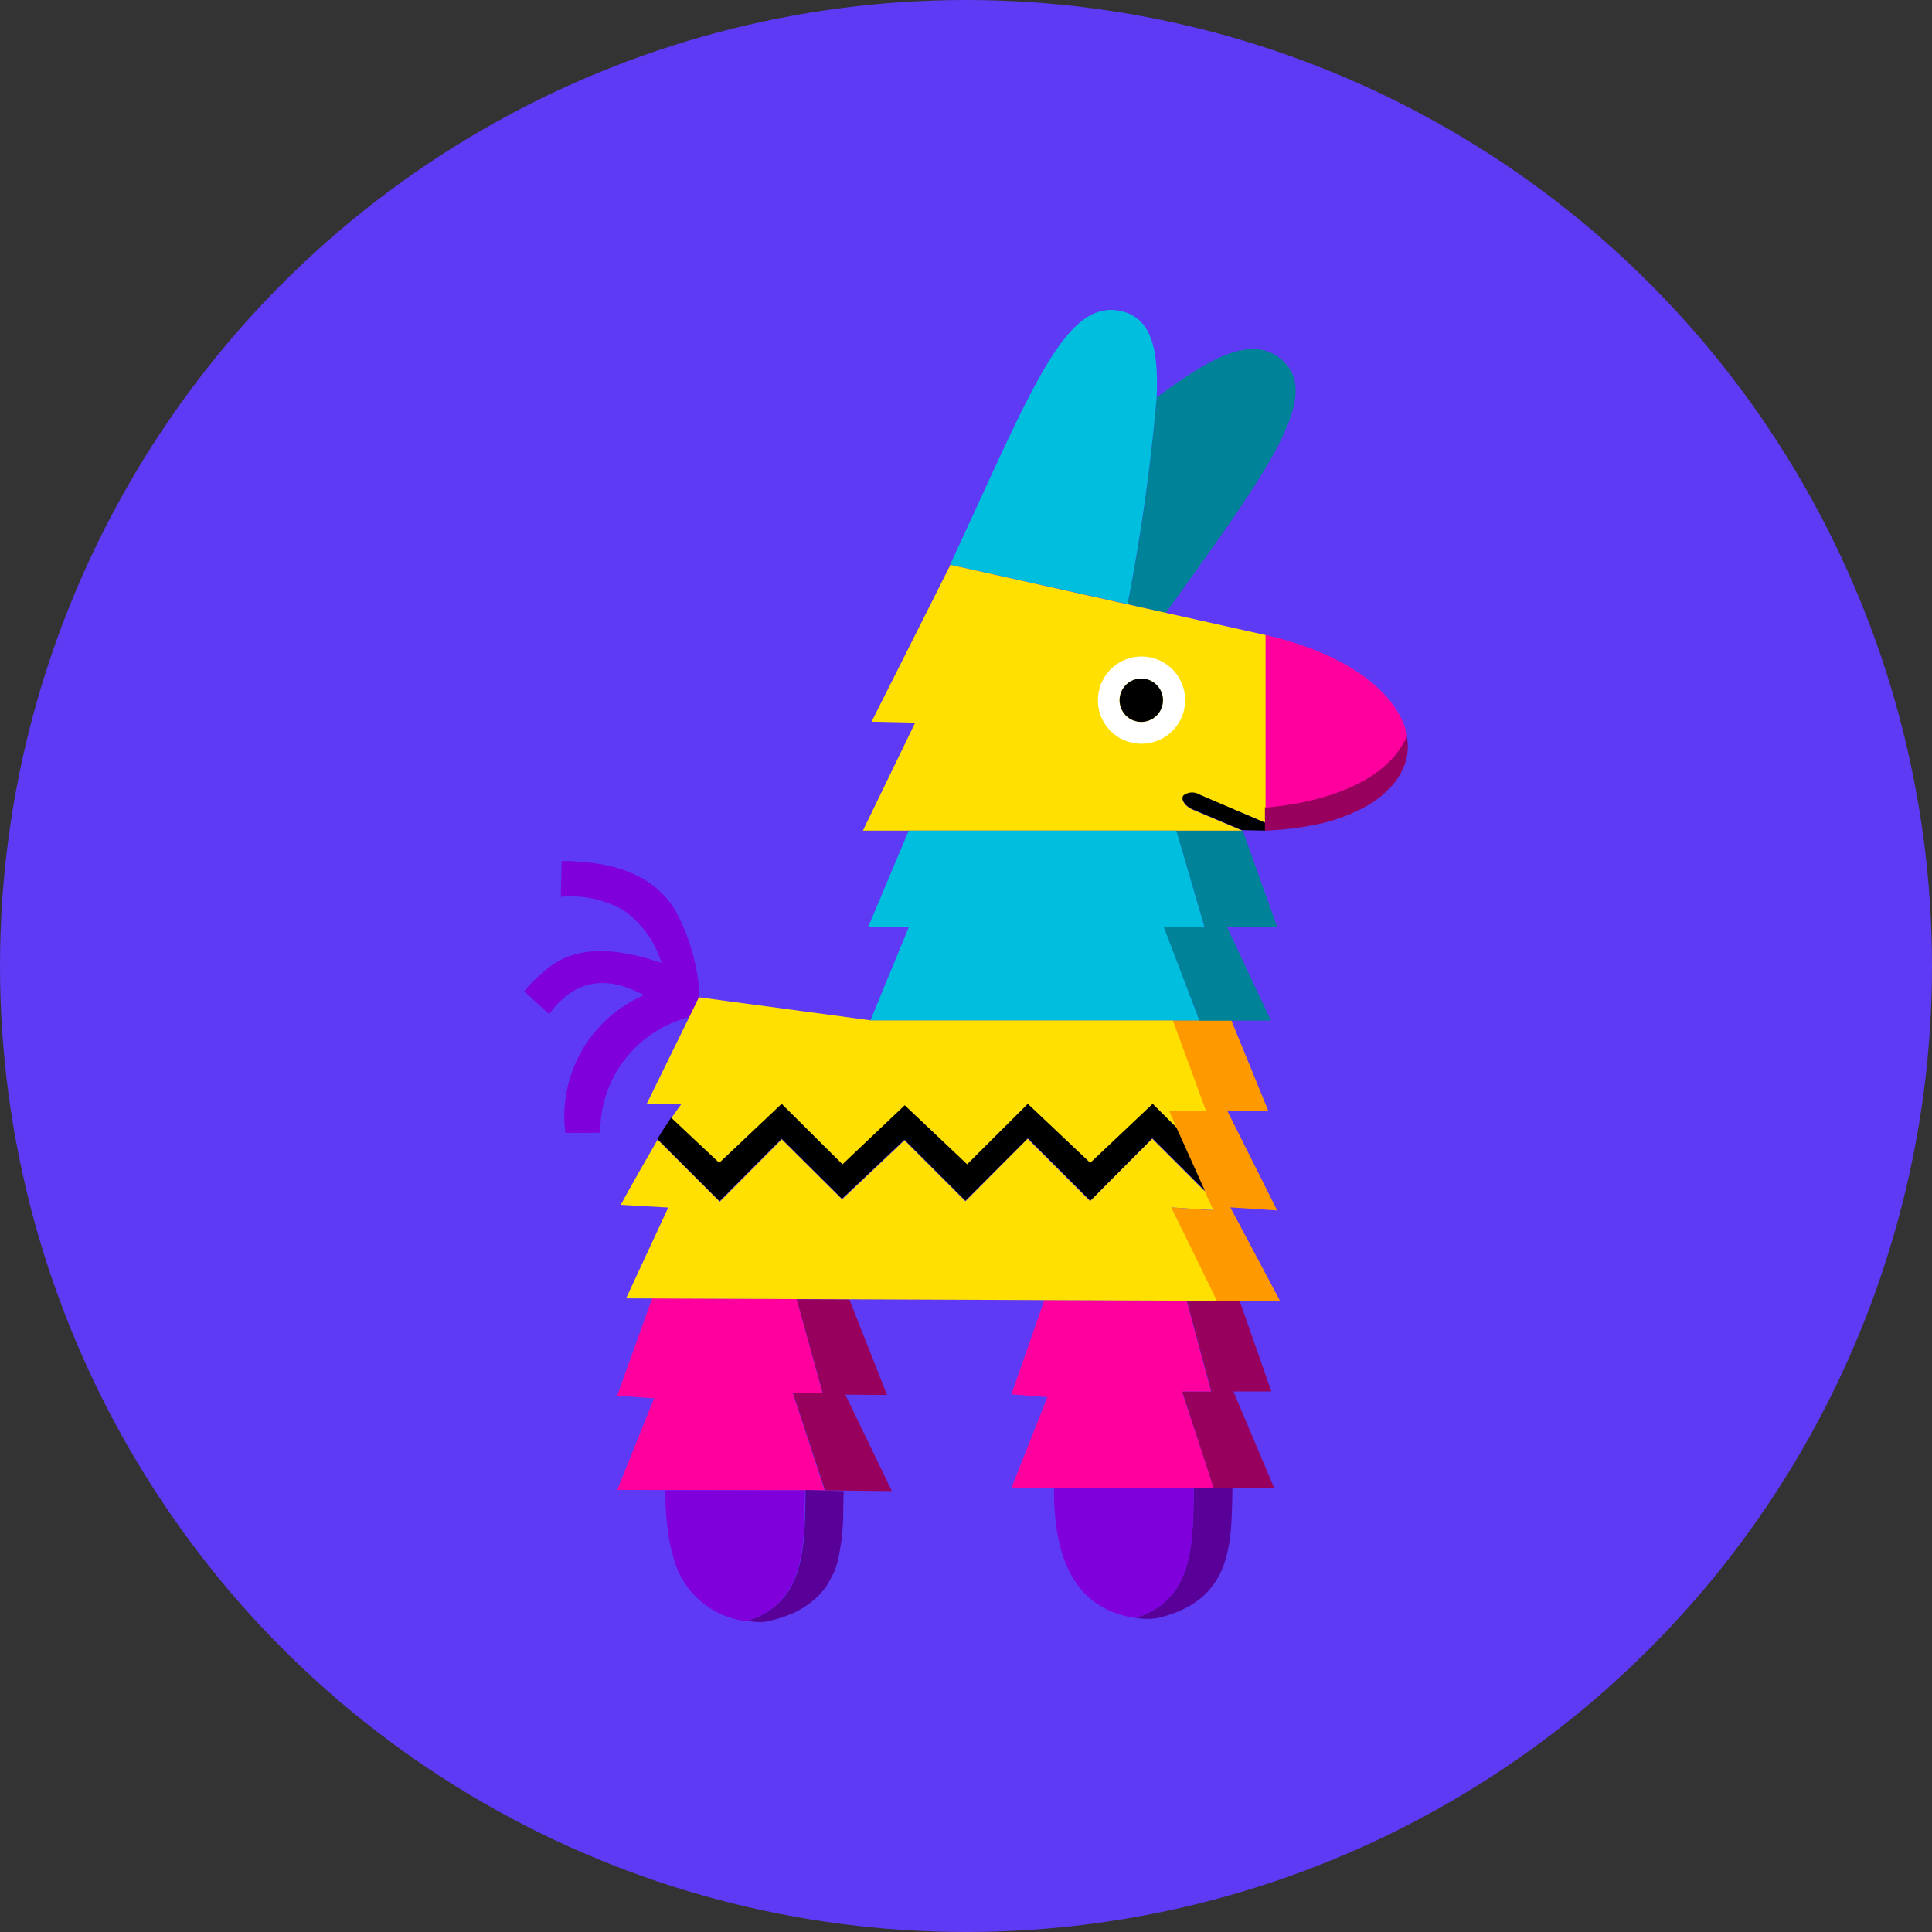 <svg id="Group_92546" data-name="Group 92546" xmlns="http://www.w3.org/2000/svg" width="100" height="100" viewBox="0 0 100 100">
  <rect x="0" y="0" width="100" height="100" fill="#333333" stroke="none"/>
  <circle id="Ellipse_946" data-name="Ellipse 946" cx="50" cy="50" r="50" transform="translate(0)" fill="#5e3af5"/>
  <g id="Group_58996" data-name="Group 58996" transform="translate(27.134 16.042)">
    <path id="Path_61295" data-name="Path 61295" d="M9.027,25.468A10.54,10.54,0,0,0,7.794,21.6c-.941-1.482-2.59-2.49-5.854-2.515l-.05,1.857a5.539,5.539,0,0,1,3.214.675,5.138,5.138,0,0,1,2,2.748c-2.84-.966-4.447-.674-5.588.058A7.61,7.61,0,0,0,0,25.834l1.291,1.183c.075-.108.158-.208.225-.3C2.9,25.077,4.505,25.127,6.2,26.034a6.83,6.83,0,0,0-4.072,7.12c.167.025,1.807,0,1.807,0a6.1,6.1,0,0,1,4.63-5.987l.483-.991Z" transform="translate(0 9.435)" fill="#8000db"/>
    <path id="Path_61296" data-name="Path 61296" d="M22.88,15.007c5.446-7.553,8.127-11.3,5.979-13.115C27.435.7,25.512,1.541,22.406,3.865a100.82,100.82,0,0,1-1.507,10.7Z" transform="translate(10.329 0.669)" fill="#008298"/>
    <path id="Path_61297" data-name="Path 61297" d="M26.193,40.8h-2c-.05,2.856.025,5.8-3.023,6.737.1.008.208.025.325.033a3.01,3.01,0,0,0,.949-.058C26.235,46.548,26.135,43.633,26.193,40.8Z" transform="translate(10.464 20.166)" fill="#580098"/>
    <path id="Path_61298" data-name="Path 61298" d="M27.551,44.01l-2.107-4.988h1.965L25.76,34.309H23.029L24.3,39.022H22.788l1.624,4.988h3.139Z" transform="translate(11.262 16.957)" fill="#98005e"/>
    <path id="Path_61299" data-name="Path 61299" d="M22.565,47.539c3.048-.941,2.973-3.864,3.023-6.737H18.352C18.31,45.057,19.843,47.131,22.565,47.539Z" transform="translate(9.07 20.166)" fill="#8000db"/>
    <path id="Path_61300" data-name="Path 61300" d="M25.7,39.028h1.507l-1.266-4.7L18.582,34.3l-1.707,4.88,1.865.142-1.865,4.7H27.342Z" transform="translate(8.34 16.951)" fill="#ff009e"/>
    <path id="Path_61301" data-name="Path 61301" d="M14.178,39.225l-1.949-4.946L9.5,34.27l1.349,4.855H9.307l1.665,5.038,3.456.033-2.407-4.988Z" transform="translate(4.6 16.938)" fill="#98005e"/>
    <path id="Path_61302" data-name="Path 61302" d="M12.3,39.125h1.541L12.5,34.27l-7.47-.033L3.221,39.275l1.907.142L3.221,44.155l10.734.025Z" transform="translate(1.592 16.921)" fill="#ff009e"/>
    <path id="Path_61303" data-name="Path 61303" d="M23.645.07c-2.931-.708-4.638,3.972-8.893,13.115l9.185,2.04a103.129,103.129,0,0,0,1.507-10.7C25.56,1.877,25.094.436,23.645.07Z" transform="translate(7.291 0)" fill="#00bedd"/>
    <path id="Path_61304" data-name="Path 61304" d="M25.52,34.291l2.423.158-2.581-5.155h2.123L25.57,24.606H22.505l1.724,4.688H22.314l2.323,5.155-2.182-.158,2.323,4.83,3.314.008Z" transform="translate(11.028 12.161)" fill="#f90"/>
    <path id="Path_61305" data-name="Path 61305" d="M28.029,23.024l-1.782-4.988H22.8l1.466,4.988H22.141l1.865,4.847h3.7l-2.273-4.847Z" transform="translate(10.943 8.914)" fill="#008298"/>
    <path id="Path_61306" data-name="Path 61306" d="M16.261,8.83c-.017.025-.017,0,0,0l-4.08,8.119,2.257.05-2.706,5.588H31.367l-2.54-1.074c-.383-.158-.616-.466-.516-.675.008-.025.025-.033.033-.05.117-.167.466-.192.816-.05l.108.05,1.782.758,1.541.65V12.469Z" transform="translate(5.798 4.364)" fill="#ffe001"/>
    <path id="Path_61307" data-name="Path 61307" d="M22.113,16.52a2.257,2.257,0,1,0-2.24-2.257A2.244,2.244,0,0,0,22.113,16.52Zm0-3.373a1.124,1.124,0,1,1-1.124,1.124A1.13,1.13,0,0,1,22.113,13.147Z" transform="translate(9.822 5.934)" fill="#fff"/>
    <path id="Path_61308" data-name="Path 61308" d="M21.817,15.011a1.122,1.122,0,1,0-1.191-1.049A1.121,1.121,0,0,0,21.817,15.011Z" transform="translate(10.193 6.31)"/>
    <path id="Path_61309" data-name="Path 61309" d="M27.1,18.686v-.4l-3.323-1.424-.108-.05a.736.736,0,0,0-.816.05.262.262,0,0,0-.033.05c-.083.208.142.516.516.675l2.54,1.074h.05Z" transform="translate(11.271 8.264)"/>
    <path id="Path_61310" data-name="Path 61310" d="M27.212,23.024h2.107l-1.457-4.988H14.014l-2.1,4.988h2.107l-1.99,4.83h.025v.008h17Z" transform="translate(5.889 8.914)" fill="#00bedd"/>
    <path id="Path_61311" data-name="Path 61311" d="M15.816,25,6.947,23.81,4.241,29.331h1.8c-.167.225-.358.483-.533.75L8,32.42l3.231-3.056,3.148,3.131,3.231-3.056,3.231,3.056,3.148-3.131.1.1,3.123,2.948,3.231-3.056,1.232,1.216-.383-.866H33.2l-1.724-4.7H15.841" transform="translate(2.096 11.768)" fill="#ffe001"/>
    <path id="Path_61312" data-name="Path 61312" d="M31.84,32.264l2.182.142-.45-.974-2.723-2.723-3.214,3.231L24.4,28.709l-3.214,3.239-3.156-3.156L14.8,31.848l-3.123-3.106L8.465,31.973,5.251,28.758c-.208.35-1.466,2.54-1.907,3.373l2.457.141-2.182,4.7L34.2,37.1Z" transform="translate(1.653 14.189)" fill="#ffe001"/>
    <path id="Path_61313" data-name="Path 61313" d="M31.478,28.731,30.246,27.5l-3.231,3.056L23.784,27.5,20.644,30.63l-3.231-3.056L14.191,30.63,11.043,27.5,7.812,30.555l-2.49-2.34c-.225.35-.483.708-.708,1.108l3.214,3.214,3.214-3.231,3.123,3.106L17.4,29.356l3.156,3.156,3.231-3.231,3.231,3.231,3.214-3.231L32.952,32Z" transform="translate(2.281 13.591)"/>
    <path id="Path_61314" data-name="Path 61314" d="M10.747,40.874c-.05,2.881.033,5.829-3.023,6.778.183.025.375.05.566.058a1.925,1.925,0,0,0,.491-.033c.142-.033.291-.075.425-.108.192-.058.4-.117.566-.183.117-.05.225-.1.35-.142.075-.033.142-.075.208-.108s.133-.075.192-.108c.1-.058.192-.117.291-.183.058-.033.108-.083.167-.117.117-.1.241-.192.35-.3s.216-.225.325-.35c.033-.05.075-.083.108-.133a.848.848,0,0,0,.117-.183c.075-.117.142-.25.208-.375a2.1,2.1,0,0,1,.1-.191.625.625,0,0,1,.05-.108c.025-.05.033-.108.058-.158a.243.243,0,0,0,.025-.083,3.313,3.313,0,0,0,.1-.341.469.469,0,0,1,.008-.058,2.019,2.019,0,0,0,.05-.217c0-.008.008-.033.008-.05.008-.083.033-.167.05-.267a.724.724,0,0,1,.025-.142,1.036,1.036,0,0,1,.025-.158c.033-.25.058-.483.075-.75.025-.316.033-.616.033-.924.008-.341.008-.666.025-1Z" transform="translate(3.817 20.202)" fill="#580098"/>
    <path id="Path_61315" data-name="Path 61315" d="M4.893,40.869a13.489,13.489,0,0,0,.142,2.257,6.652,6.652,0,0,0,.142.75c.033.158.083.316.117.458a4.438,4.438,0,0,0,3.8,3.339c3.056-.949,2.973-3.906,3.023-6.778H4.893Z" transform="translate(2.418 20.199)" fill="#8000db"/>
    <path id="Path_61316" data-name="Path 61316" d="M32.986,14.731c-.733,1.857-3.164,3.364-7.328,3.731V19.67c.292-.008.541-.033.816-.05.325-.025.624-.058.924-.108.275-.033.533-.083.783-.133a8.927,8.927,0,0,0,2.8-1.016,4.785,4.785,0,0,0,.458-.3c.075-.05.133-.1.208-.158a6.382,6.382,0,0,0,.541-.508,3.2,3.2,0,0,0,.291-.358,3.454,3.454,0,0,0,.466-.949A2.764,2.764,0,0,0,32.986,14.731Z" transform="translate(12.681 7.281)" fill="#98005e"/>
    <path id="Path_61317" data-name="Path 61317" d="M26.571,11.482c-.292-.075-.575-.158-.891-.217v8.927c4.147-.375,6.579-1.89,7.328-3.731C32.625,14.554,30.485,12.573,26.571,11.482Z" transform="translate(12.692 5.568)" fill="#ff009e"/>
  </g>
</svg>
